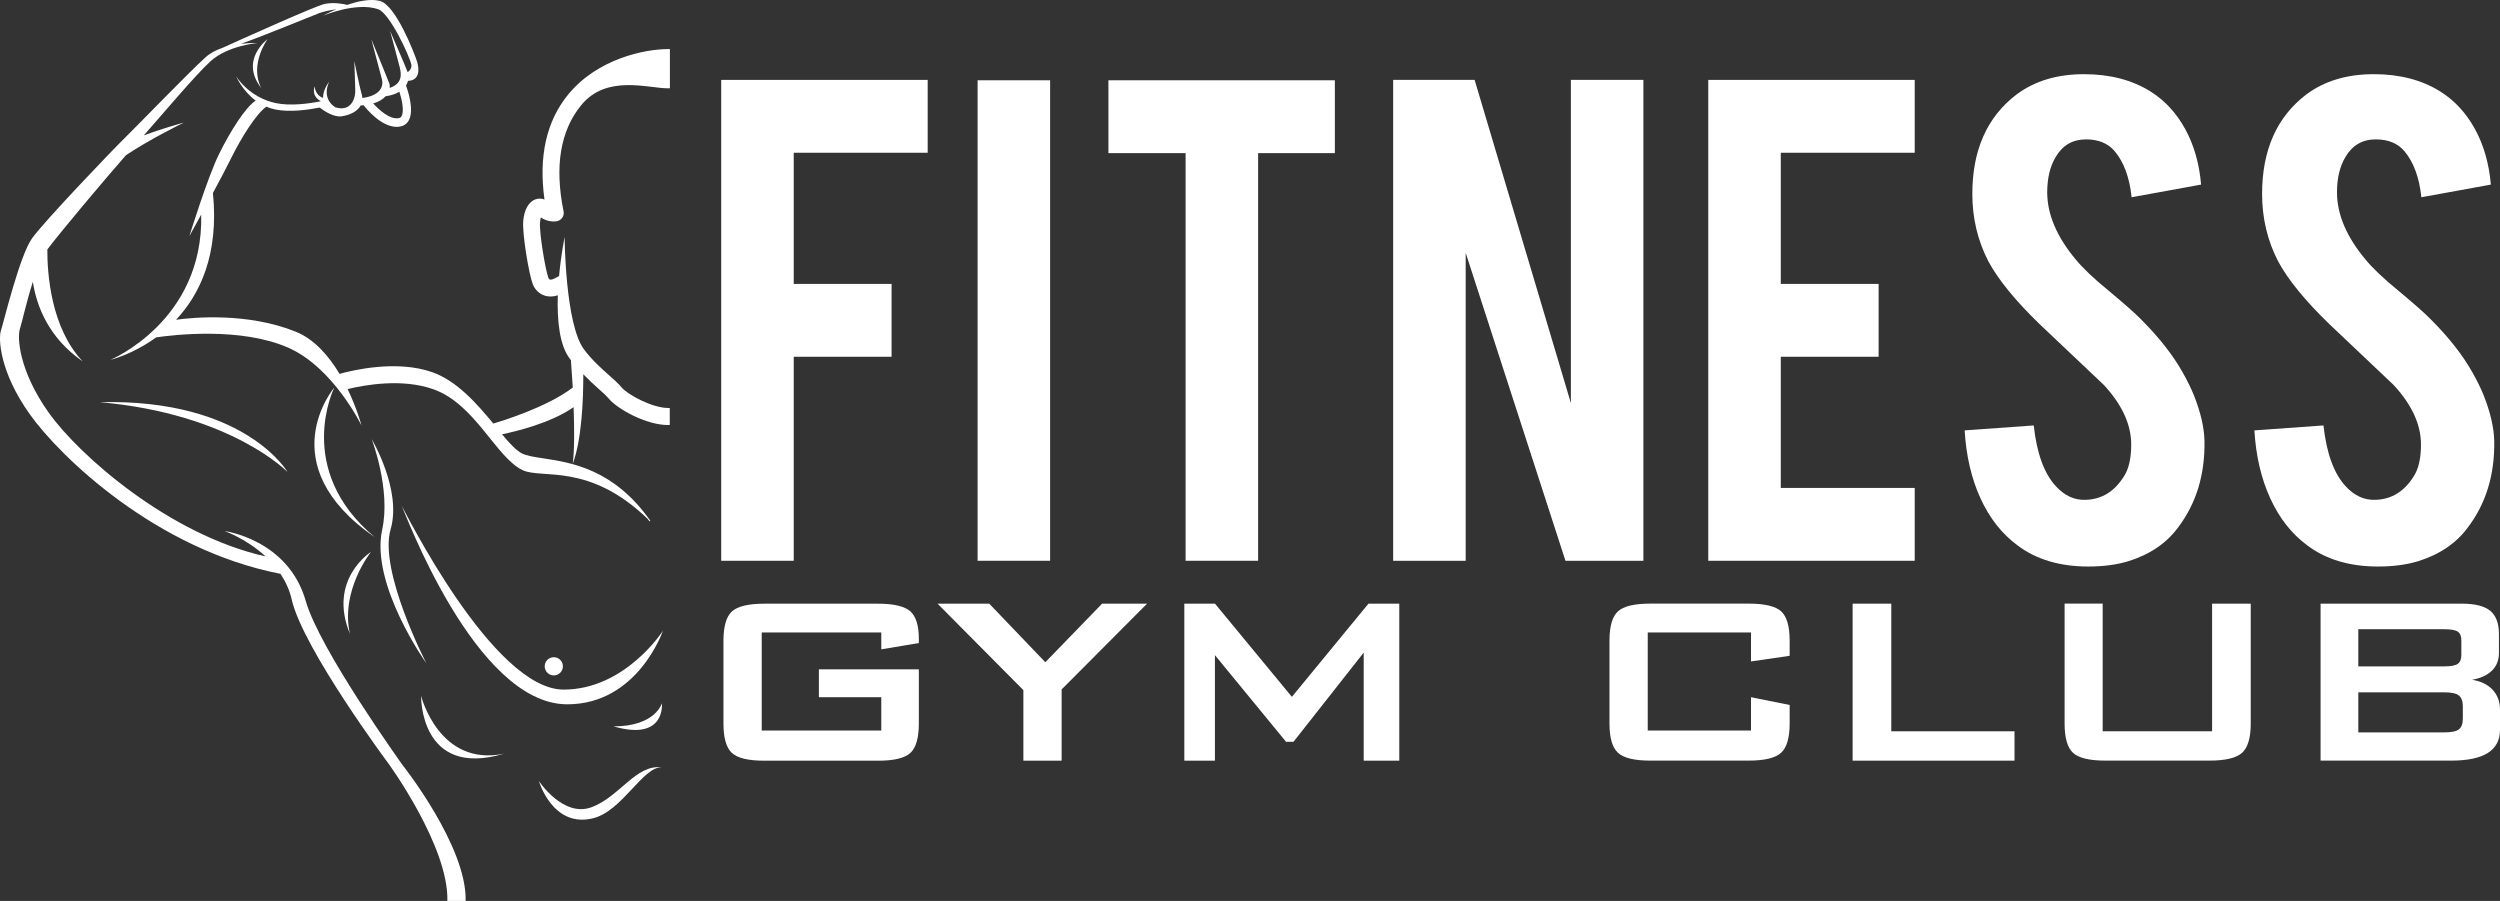 <svg width="222" height="80" viewBox="0 0 222 80" fill="none" xmlns="http://www.w3.org/2000/svg">
<rect x="0" y="0" width="222" height="80" fill="#333333" stroke="none"/>
<path d="M29.687 34.411C29.687 34.411 23.896 41.224 33.284 47.709C26.048 41.688 29.687 34.411 29.687 34.411Z" fill="white"/>
<path d="M8.865 35.714C20.538 36.74 25.536 41.918 25.536 41.918C25.536 41.918 21.752 35.39 8.865 35.714Z" fill="white"/>
<path d="M23.197 7.815C22.123 5.716 23.756 3.477 23.756 3.477C23.756 3.477 21.248 5.322 23.197 7.815Z" fill="white"/>
<path d="M50.048 61.236C43.761 61.236 35.853 45.187 35.666 44.906C35.853 45.187 42.156 62.543 50.373 62.543C56.636 62.543 58.87 56.011 58.87 56.011C58.87 56.011 55.527 61.236 50.048 61.236Z" fill="white"/>
<path d="M37.861 58.903C37.861 58.903 33.612 50.693 34.686 47.006C35.705 43.51 33.007 38.995 33.007 38.995C33.007 38.995 34.721 43.463 33.94 47.021C32.862 51.903 37.861 58.903 37.861 58.903Z" fill="white"/>
<path d="M49.986 59.168C49.986 58.723 49.623 58.36 49.178 58.36C48.732 58.36 48.369 58.723 48.369 59.168C48.369 59.613 48.732 59.976 49.178 59.976C49.623 59.976 49.986 59.613 49.986 59.168Z" fill="white"/>
<path d="M31.074 56.289C30.203 52.434 32.94 49.012 32.94 49.012C32.94 49.012 29.082 51.439 31.074 56.289Z" fill="white"/>
<path d="M52.52 71.685C49.998 72.617 47.85 69.351 47.85 69.351C47.85 69.351 49.064 73.55 52.661 72.664C55.27 72.02 57.097 68.044 58.776 68.138C56.445 67.861 55.043 70.752 52.52 71.685Z" fill="white"/>
<path d="M54.48 64.502C59.151 65.856 58.776 62.449 58.776 62.449C58.776 62.449 58.218 64.502 54.48 64.502Z" fill="white"/>
<path d="M37.392 61.794C37.392 61.794 37.252 69.165 44.769 66.925C38.981 68.138 37.392 61.794 37.392 61.794Z" fill="white"/>
<path d="M59.339 36.229C57.898 36.229 55.707 35.019 55.199 34.403C54.91 34.056 54.52 33.704 54.063 33.302C53.395 32.709 52.567 31.972 51.86 31.028C50.185 28.792 50.138 21.047 50.138 21.047C50.138 21.047 49.826 22.568 49.646 24.515C49.517 24.582 49.373 24.66 49.267 24.714C49.056 24.835 48.896 24.847 48.822 24.82C48.803 24.812 48.748 24.796 48.697 24.664C48.443 24.032 47.873 20.664 47.955 19.736C47.971 19.556 47.998 19.416 48.029 19.31C48.685 19.771 49.369 19.658 49.455 19.642C49.65 19.603 49.822 19.49 49.935 19.326C50.044 19.162 50.087 18.959 50.044 18.764C49.232 14.772 49.759 11.604 51.61 9.341C53.864 6.586 57.526 7.843 59.335 7.843C59.385 7.843 59.436 7.843 59.487 7.839V4.362C59.436 4.362 59.381 4.358 59.335 4.358C57.261 4.358 53.059 5.209 50.451 8.397C48.521 10.754 47.819 13.887 48.35 17.718C48.088 17.617 47.811 17.609 47.545 17.703C46.944 17.921 46.553 18.616 46.464 19.611C46.362 20.785 46.983 24.41 47.307 25.226C47.502 25.717 47.865 26.076 48.326 26.236C48.701 26.369 49.119 26.361 49.533 26.224C49.463 28.402 49.666 30.712 50.654 31.925C50.669 31.941 50.681 31.956 50.697 31.976C50.751 32.698 50.81 33.536 50.861 34.414C48.557 36.178 44.48 37.415 43.804 37.61C42.367 35.874 40.598 33.837 38.403 33.057C35.205 31.917 31.203 32.904 30.152 33.201C29.223 31.648 27.942 30.134 26.274 29.459C21.971 27.723 17.133 28.187 15.633 28.394C17.73 26.162 19.46 22.627 18.909 17.137C19.503 16.037 20.089 14.928 20.46 14.172C21.444 12.185 22.725 10.137 23.65 9.474C23.888 9.575 24.142 9.657 24.416 9.716C25.716 9.985 27.34 9.759 28.383 9.552C28.867 9.922 29.691 10.426 30.336 10.328C31.226 10.195 31.788 9.809 32.034 9.361C32.124 9.357 32.21 9.357 32.292 9.349C32.534 9.661 33.846 11.265 35.225 11.265C35.322 11.265 35.424 11.257 35.522 11.237C35.865 11.179 36.135 10.988 36.299 10.691C36.794 9.805 36.24 8.104 36.053 7.589C36.135 7.456 36.197 7.316 36.232 7.179C37.212 7.152 37.283 6.243 37.033 5.466C36.81 4.768 35.154 0.433 33.717 0.078C32.878 -0.129 31.788 0.105 30.839 0.433C30.437 0.336 29.586 0.179 28.793 0.359C27.965 0.546 21.131 3.625 19.737 4.257C19.187 4.448 18.659 4.713 18.242 5.096C16.676 6.52 12.298 11.058 11.076 12.256C9.838 13.469 3.98 19.603 2.86 21.144C1.739 22.685 0.313 28.679 0.083 29.354C-0.151 30.029 -0.058 32.994 2.653 36.795C5.351 40.583 13.895 48.82 24.907 50.955C25.349 51.622 25.708 52.383 25.907 53.249C26.903 57.603 34.498 67.807 34.498 67.807C34.498 67.807 39.852 75.146 39.727 80H41.348C41.473 75.146 35.744 67.931 35.744 67.931C35.744 67.931 28.375 57.673 27.153 53.374C25.595 47.899 19.933 47.154 19.933 47.154C19.933 47.154 21.877 47.833 23.58 49.409C15.039 47.497 7.03 40.439 4.336 36.658C1.629 32.858 1.536 29.892 1.766 29.217C1.911 28.796 2.344 26.825 2.918 25.023C3.231 27.095 4.261 29.962 7.354 32.101C4.527 29.135 4.195 24.32 4.203 22.151C5.32 20.664 9.268 15.963 11.185 13.781C13.372 12.322 16.32 10.89 16.32 10.89C16.32 10.89 14.618 11.335 12.771 12.025C14.399 10.176 17.375 6.641 18.687 5.447C20.253 4.023 22.904 3.816 22.904 3.816C22.904 3.816 22.252 3.789 21.401 3.894C23.97 2.961 27.852 1.346 28.36 1.159C28.652 1.05 29.375 0.882 29.843 0.831C29.16 1.128 28.692 1.393 28.692 1.393C28.692 1.393 31.624 0.148 33.581 0.819C34.623 1.178 36.396 5.037 36.529 5.755C36.568 5.978 36.447 6.235 36.201 6.407C35.931 5.697 34.639 2.747 34.639 2.747C34.639 2.747 35.334 5.307 35.502 6.001C35.646 6.59 35.748 7.414 34.608 7.808C34.623 7.655 34.608 7.507 34.561 7.382C34.295 6.684 32.971 3.48 32.971 3.48C32.971 3.48 33.717 6.309 33.913 7.031C34.088 7.675 33.76 8.498 32.179 8.701C32.171 8.631 32.167 8.561 32.148 8.49C31.929 7.73 31.464 5.427 31.464 5.427C31.464 5.427 31.53 7.211 31.546 8.003C31.558 8.549 31.39 9.048 31.066 9.345C30.687 9.692 30.179 9.649 29.777 9.532C28.465 8.674 29.238 7.25 29.238 7.25C29.238 7.25 28.668 7.936 28.688 8.697C27.934 8.412 27.953 7.667 27.953 7.667C27.953 7.667 27.563 8.479 28.496 8.99C27.457 9.201 25.814 9.431 24.501 9.158C22.084 8.654 20.963 6.766 20.963 6.766C20.963 6.766 21.502 8.034 22.701 8.935C21.772 9.556 20.46 11.643 19.456 13.668C18.429 15.744 16.816 20.969 16.816 20.969C16.816 20.969 17.269 20.157 17.867 19.057C18.089 28.519 9.803 31.956 9.803 31.956C9.803 31.956 11.759 31.492 13.864 29.959C15.52 29.717 21.409 29.042 25.583 30.868C29.609 32.631 32.105 37.79 32.105 37.79C32.105 37.79 31.71 36.299 30.867 34.551C32.405 34.176 35.728 33.583 38.489 34.567C42.215 35.893 44.042 40.634 46.42 41.754C48.131 42.558 52.313 41.051 57.519 46.085C57.569 46.155 57.62 46.225 57.671 46.296L57.71 46.268L57.749 46.241C54.512 41.652 50.736 41.079 48.236 40.7C47.408 40.575 46.752 40.474 46.331 40.255C45.827 39.994 45.241 39.354 44.581 38.566C45.737 38.328 48.924 37.575 50.935 36.155C51.009 38.063 51.017 39.959 50.857 41.196C51.665 39.046 51.802 35.444 51.798 33.232C52.239 33.689 52.665 34.094 53.055 34.438C53.465 34.801 53.817 35.113 54.032 35.37C54.82 36.326 57.386 37.743 59.323 37.743C59.374 37.743 59.424 37.739 59.475 37.735V36.24C59.44 36.225 59.389 36.229 59.339 36.229ZM34.241 8.549C34.76 8.475 35.162 8.33 35.467 8.147C35.705 8.892 35.9 9.887 35.658 10.316C35.6 10.418 35.525 10.473 35.4 10.492C34.623 10.629 33.674 9.782 33.143 9.185C33.647 9.041 34.002 8.81 34.241 8.549Z" fill="white"/>
<path d="M70.483 49.797H64.044V7.095H82.378V13.564H70.483V25.211H79.172V31.68H70.483V49.797Z" fill="white"/>
<path d="M93.25 49.796H86.811V7.129H93.25V49.796Z" fill="white"/>
<path d="M105.277 13.598H98.428V7.129H118.535V13.598H111.721V49.796H105.281V13.598H105.277Z" fill="white"/>
<path d="M130.946 7.095L139.494 35.793V7.095H145.933V49.797H139.013L130.153 22.453V49.797H123.713V7.095H130.946Z" fill="white"/>
<path d="M151.693 49.797V7.095H170.027V13.564H158.133V25.211H166.821V31.68H158.133V43.328H170.027V49.797H151.693Z" fill="white"/>
<path d="M195.758 39.171C195.805 42.145 195.032 44.689 193.442 46.8C192.396 48.232 190.92 49.238 189.01 49.831C187.987 50.147 186.796 50.307 185.433 50.307C182.91 50.307 180.821 49.683 179.161 48.434C177.775 47.412 176.678 46.023 175.873 44.263C175.065 42.504 174.596 40.49 174.46 38.219L180.595 37.779C180.868 40.264 181.524 42.067 182.571 43.186C183.344 44.029 184.23 44.431 185.23 44.384C186.64 44.337 187.764 43.647 188.604 42.305C189.033 41.645 189.252 40.705 189.252 39.476C189.252 37.704 188.444 35.941 186.831 34.193C185.558 32.991 183.648 31.184 181.106 28.773C178.97 26.705 177.459 24.855 176.572 23.217C175.62 21.375 175.143 19.377 175.143 17.22C175.143 13.333 176.447 10.391 179.064 8.393C180.677 7.188 182.676 6.587 185.062 6.587C187.358 6.587 189.322 7.098 190.959 8.12C192.232 8.916 193.259 10.028 194.044 11.456C194.829 12.884 195.297 14.531 195.457 16.392L189.287 17.516C189.104 15.768 188.604 14.406 187.788 13.431C187.198 12.728 186.343 12.377 185.234 12.377C184.051 12.377 183.156 12.9 182.543 13.942C182.043 14.781 181.793 15.826 181.793 17.075C181.793 19.026 182.633 21.012 184.316 23.033C184.953 23.806 185.905 24.715 187.179 25.757C188.678 27.005 189.666 27.879 190.143 28.379C191.732 29.967 192.958 31.535 193.825 33.077C194.235 33.802 194.563 34.474 194.813 35.086C195.418 36.608 195.735 37.97 195.758 39.171Z" fill="white"/>
<path d="M221.488 39.171C221.535 42.145 220.762 44.689 219.173 46.8C218.126 48.232 216.65 49.238 214.74 49.831C213.717 50.147 212.526 50.307 211.163 50.307C208.641 50.307 206.552 49.683 204.892 48.434C203.506 47.412 202.408 46.023 201.604 44.263C200.795 42.504 200.327 40.49 200.19 38.219L206.325 37.779C206.598 40.264 207.254 42.067 208.301 43.186C209.074 44.029 209.961 44.431 210.96 44.384C212.37 44.337 213.495 43.647 214.334 42.305C214.764 41.645 214.983 40.705 214.983 39.476C214.983 37.704 214.174 35.941 212.561 34.193C211.288 32.991 209.379 31.184 206.837 28.773C204.701 26.705 203.189 24.855 202.303 23.217C201.35 21.375 200.874 19.377 200.874 17.22C200.874 13.333 202.178 10.391 204.794 8.393C206.407 7.188 208.406 6.587 210.792 6.587C213.089 6.587 215.053 7.098 216.689 8.12C217.962 8.916 218.989 10.028 219.774 11.456C220.559 12.884 221.028 14.531 221.188 16.392L215.018 17.516C214.834 15.768 214.334 14.406 213.518 13.431C212.928 12.728 212.073 12.377 210.964 12.377C209.781 12.377 208.887 12.9 208.274 13.942C207.774 14.781 207.524 15.826 207.524 17.075C207.524 19.026 208.363 21.012 210.047 23.033C210.683 23.806 211.636 24.715 212.909 25.757C214.408 27.005 215.396 27.879 215.873 28.379C217.462 29.967 218.688 31.535 219.555 33.077C219.965 33.802 220.293 34.474 220.543 35.086C221.145 36.608 221.465 37.97 221.488 39.171Z" fill="white"/>
<path d="M78.258 56.164H67.641V64.873H78.258V61.912H72.717V59.434H81.593V64.249C81.593 65.525 81.343 66.395 80.844 66.859C80.344 67.32 79.387 67.55 77.969 67.55H67.867C66.45 67.55 65.489 67.32 64.993 66.859C64.493 66.399 64.243 65.529 64.243 64.249V56.89C64.243 55.622 64.493 54.76 64.993 54.299C65.493 53.839 66.45 53.608 67.867 53.608H77.969C79.375 53.608 80.332 53.835 80.836 54.283C81.34 54.736 81.593 55.551 81.593 56.73V57.101L78.258 57.662V56.164Z" fill="white"/>
<path d="M90.876 67.546V61.283L83.253 53.605H87.845L92.824 58.806L97.866 53.605H101.861L94.273 61.221V67.55H90.876V67.546Z" fill="white"/>
<path d="M105.168 67.546V53.605H107.89L114.72 61.88L121.519 53.605H124.256V67.546H121.097V57.951L114.861 65.872H114.201L107.886 58.178V67.546H105.168Z" fill="white"/>
<path d="M155.489 56.164H146.32V64.873H155.489V61.912L158.921 62.602V64.245C158.921 65.513 158.668 66.379 158.164 66.844C157.66 67.312 156.692 67.542 155.262 67.542H146.546C145.14 67.542 144.184 67.312 143.68 66.851C143.176 66.391 142.922 65.521 142.922 64.241V56.882C142.922 55.614 143.172 54.752 143.672 54.291C144.172 53.831 145.129 53.601 146.546 53.601H155.262C156.703 53.601 157.672 53.831 158.172 54.291C158.671 54.752 158.921 55.618 158.921 56.882V58.236L155.489 58.735V56.164Z" fill="white"/>
<path d="M164.513 67.546V53.605H167.946V64.939H178.888V67.546H164.513Z" fill="white"/>
<path d="M186.718 53.605V64.939H196.434V53.605H199.866V64.245C199.866 65.513 199.612 66.379 199.101 66.844C198.589 67.312 197.621 67.542 196.191 67.542H186.96C185.542 67.542 184.582 67.312 184.086 66.851C183.586 66.391 183.336 65.521 183.336 64.241V53.601H186.718V53.605Z" fill="white"/>
<path d="M206.067 67.546V53.605H218.602C219.774 53.605 220.617 53.815 221.133 54.24C221.648 54.666 221.906 55.352 221.906 56.309V57.982C221.906 58.614 221.703 59.137 221.293 59.543C220.883 59.953 220.293 60.226 219.52 60.362C220.305 60.491 220.914 60.788 221.348 61.256C221.781 61.724 222 62.31 222 63.02V64.807C222 65.72 221.641 66.403 220.922 66.859C220.203 67.316 219.118 67.542 217.669 67.542H206.067V67.546ZM217.04 55.875H209.418V59.176H217.04C217.63 59.176 218.032 59.102 218.247 58.95C218.462 58.798 218.567 58.54 218.567 58.178V56.859C218.567 56.492 218.462 56.238 218.255 56.094C218.048 55.95 217.642 55.875 217.04 55.875ZM217.04 61.478H209.418V65.037H217.04C217.685 65.037 218.122 64.947 218.353 64.764C218.583 64.581 218.7 64.26 218.7 63.8V62.739C218.7 62.278 218.583 61.951 218.353 61.763C218.122 61.572 217.685 61.478 217.04 61.478Z" fill="white"/>
</svg>
